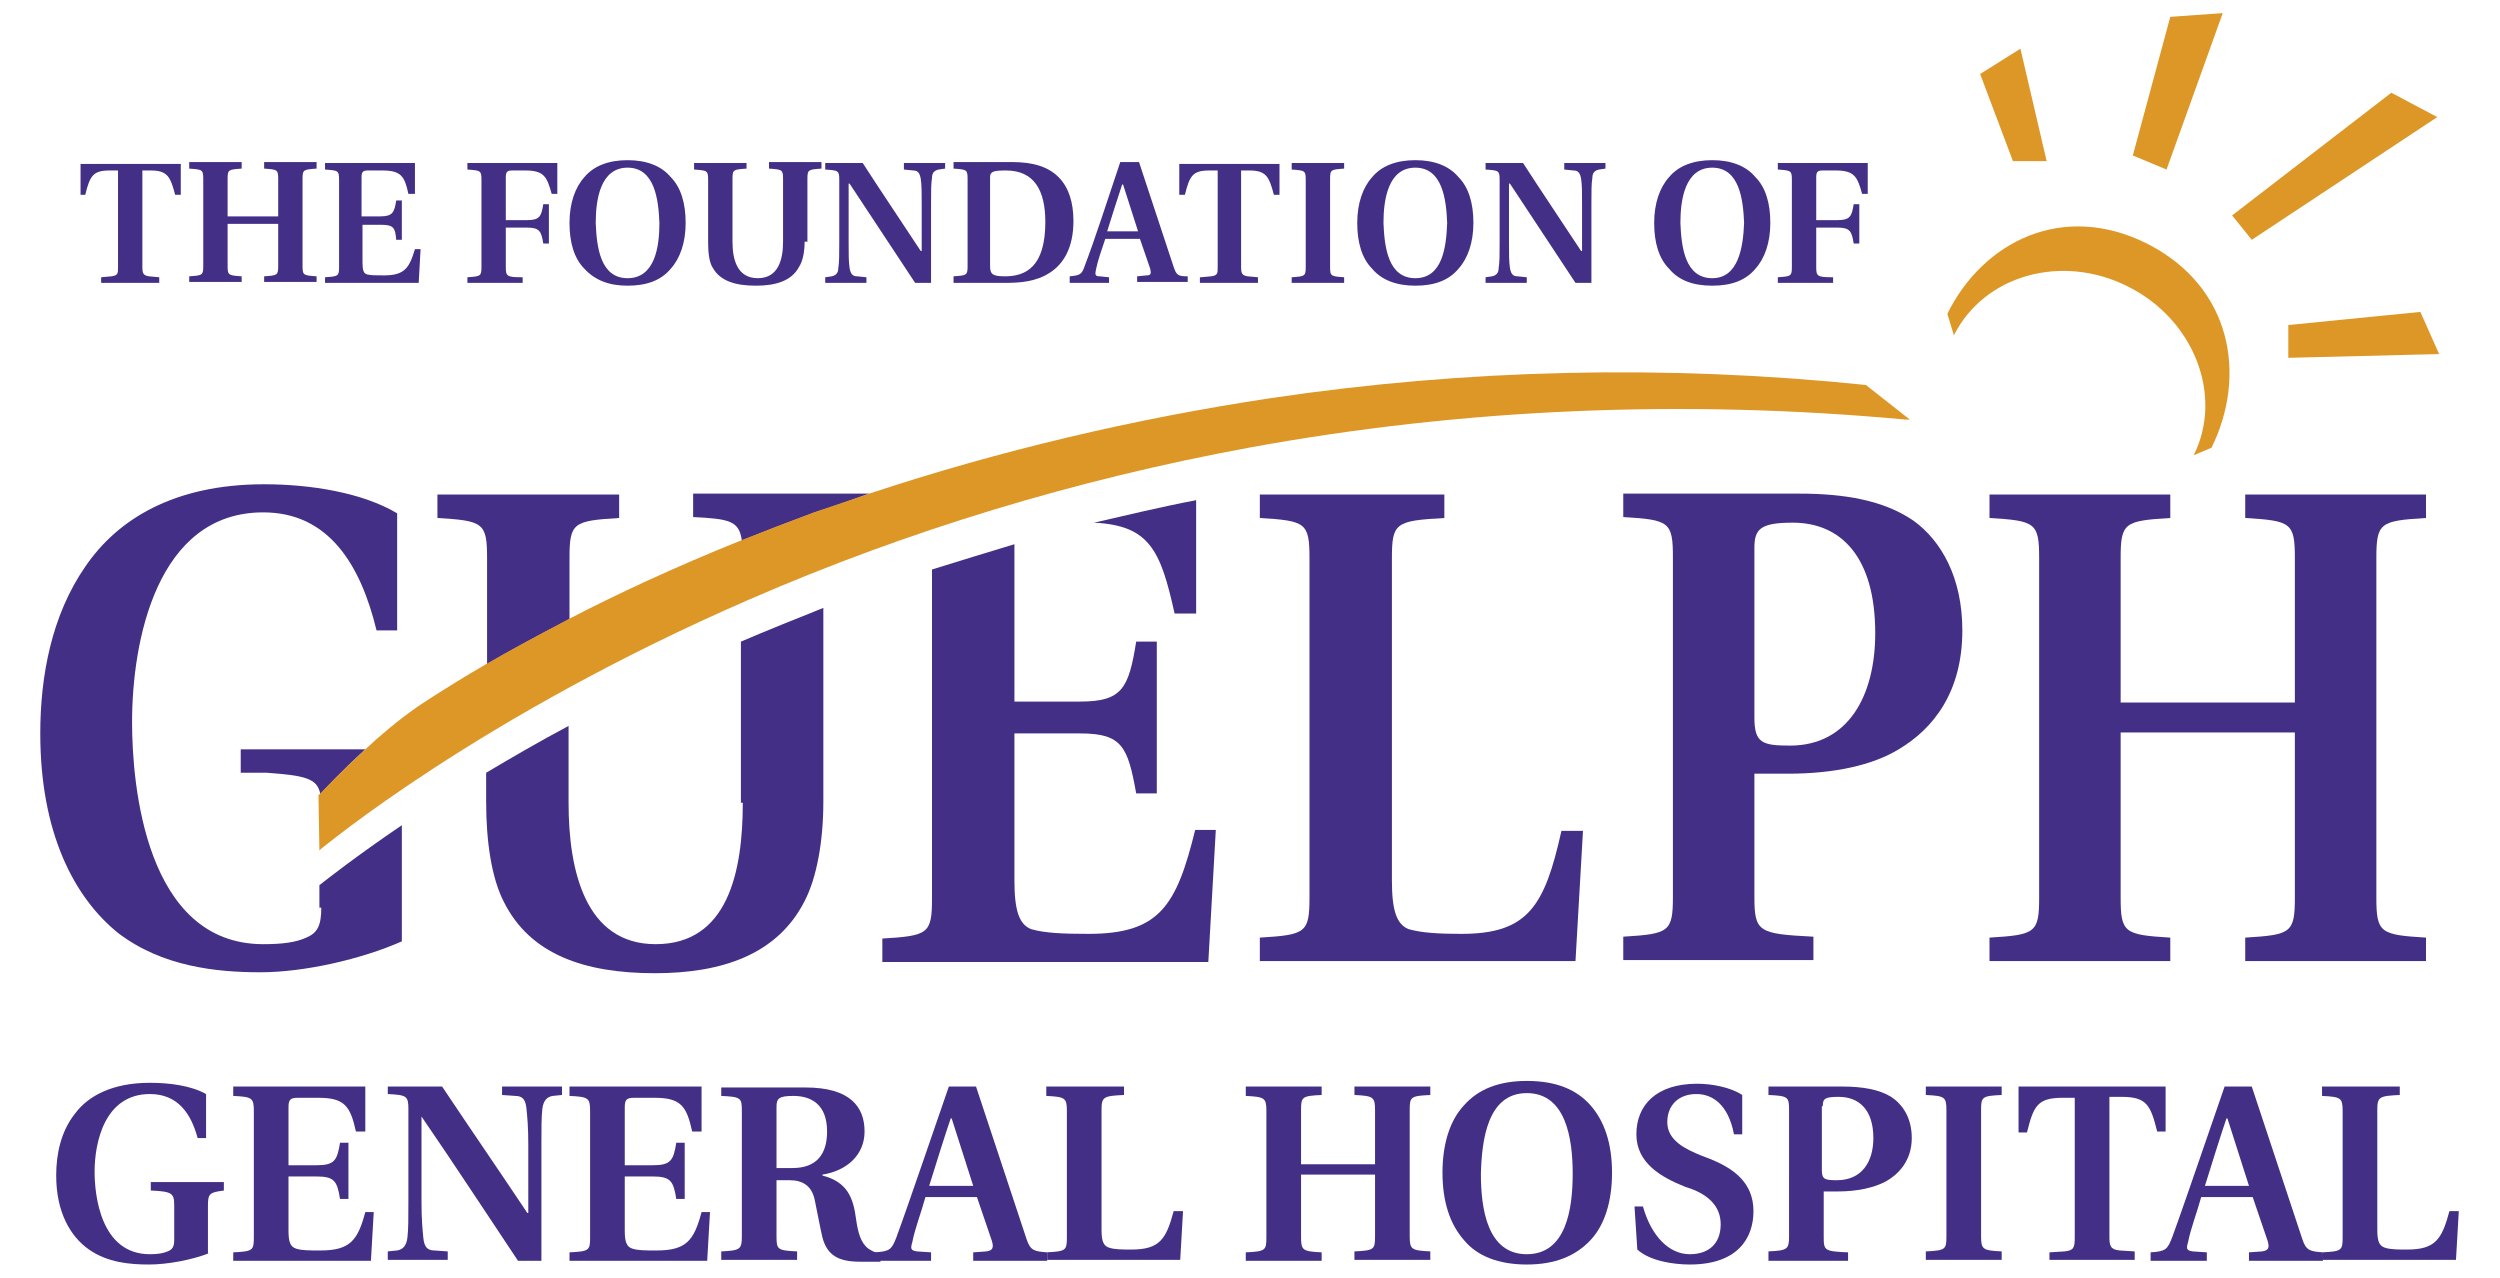 <?xml version="1.0" encoding="UTF-8"?> <!-- Generator: Adobe Illustrator 24.2.1, SVG Export Plug-In . SVG Version: 6.00 Build 0) --> <svg xmlns="http://www.w3.org/2000/svg" xmlns:xlink="http://www.w3.org/1999/xlink" version="1.2" id="Layer_1" x="0px" y="0px" viewBox="0 0 266.9 136.4" overflow="visible" xml:space="preserve"> <g> <g> <path fill="#432F86" d="M22.3,133.8c-1.8,0.7-4.4,1.2-6.4,1.2c-2,0-4.4-0.2-6.4-1.6c-2-1.4-3.5-4-3.5-7.9c0-2.3,0.5-4.7,2-6.6 c1.4-1.9,4-3.3,8-3.3c2.1,0,4.4,0.3,6,1.2v4.7h-0.9c-0.7-2.6-2.1-4.7-5.1-4.7c-4.8,0-5.9,5.1-5.9,8.3c0,2.4,0.6,8.8,5.9,8.8 c0.9,0,1.4-0.1,1.9-0.3c0.5-0.2,0.7-0.5,0.7-1.2v-3.7c0-1.3-0.2-1.5-2.5-1.6v-0.9h7.8v0.9c-1.5,0.2-1.7,0.3-1.7,1.6V133.8z"></path> <path fill="#432F86" d="M24.9,133.7c2.1-0.1,2.2-0.2,2.2-1.6v-13.5c0-1.4-0.2-1.5-2.2-1.6V116H39v4.8h-1c-0.6-2.7-1.2-3.6-4-3.6 h-2.2c-0.8,0-1,0.2-1,1v6.2h3c1.9,0,2.2-0.5,2.5-2.4h0.9v6h-0.9c-0.3-1.9-0.6-2.4-2.5-2.4h-3v5.8c0,1.2,0.2,1.7,0.8,1.9 c0.6,0.2,1.4,0.2,2.6,0.2c3.2,0,4-1.1,4.8-4.1h0.9l-0.3,5.2H24.9V133.7z"></path> <path fill="#432F86" d="M47.2,116c3,4.5,6.1,9,9.1,13.5l0.1,0v-7.3c0-1.9-0.1-2.9-0.2-3.9c-0.1-0.9-0.4-1.3-1.2-1.3l-1.4-0.1V116 h6.4v0.9l-1,0.1c-0.6,0.1-1,0.5-1.1,1.4c-0.1,0.9-0.1,2-0.1,3.9v12.3h-2.5c-3.4-5.1-6.8-10.3-10.3-15.4H45v9.1 c0,1.9,0.1,2.9,0.2,3.9c0.1,0.9,0.4,1.3,1.2,1.3l1.4,0.1v0.9h-6.4v-0.9l1-0.1c0.6-0.1,1-0.5,1.1-1.4c0.1-0.9,0.1-2,0.1-3.9v-9.8 c0-1.4-0.2-1.5-2.2-1.6V116H47.2z"></path> <path fill="#432F86" d="M60.8,133.7c2.1-0.1,2.2-0.2,2.2-1.6v-13.5c0-1.4-0.2-1.5-2.2-1.6V116h14.1v4.8h-1c-0.6-2.7-1.2-3.6-4-3.6 h-2.2c-0.8,0-1,0.2-1,1v6.2h3c1.9,0,2.2-0.5,2.5-2.4h0.9v6h-0.9c-0.3-1.9-0.6-2.4-2.5-2.4h-3v5.8c0,1.2,0.2,1.7,0.8,1.9 c0.6,0.2,1.4,0.2,2.6,0.2c3.2,0,4-1.1,4.8-4.1h0.9l-0.3,5.2H60.8V133.7z"></path> <path fill="#432F86" d="M82.9,124.8v-6.6c0-0.9,0.2-1.2,1.8-1.2c1.9,0,3.6,0.9,3.6,3.8c0,2.4-1.1,3.9-3.7,3.9H82.9z M82.9,126h1.4 c1.4,0,2.4,0.6,2.7,2.2c0.2,0.9,0.5,2.6,0.8,3.9c0.5,1.9,1.7,2.6,4,2.6H94v-0.9c-0.5,0-1-0.3-1.3-0.5c-0.8-0.6-1.1-1.7-1.3-3.1 c-0.3-2.3-0.9-4-3.6-4.7v-0.1c2.6-0.4,4.5-2.1,4.5-4.6c0-2.6-1.5-4.7-6.3-4.7H77v0.9c2.1,0.1,2.2,0.2,2.2,1.6V132 c0,1.4-0.2,1.5-2.2,1.6v0.9h8.1v-0.9c-2.1-0.1-2.2-0.2-2.2-1.6V126z"></path> <path fill="#432F86" d="M99.2,126.6c0.3-1,2-6.4,2.3-7.2h0.1l2.3,7.2H99.2z M93.3,134.6h6.1v-0.9l-1.5-0.1c-0.7-0.1-0.7-0.3-0.5-1 c0.3-1.5,0.9-3,1.4-4.8h5.5l1.6,4.7c0.2,0.7,0.1,1-0.6,1.1l-1.4,0.1v0.9h7.9v-0.9c-1.4-0.1-1.8-0.2-2.2-1.4l-5.4-16.3h-2.9l-3,8.7 c-0.9,2.6-1.9,5.5-2.6,7.4c-0.5,1.3-0.7,1.5-2.3,1.6V134.6z"></path> <path fill="#432F86" d="M111.7,133.7c2.1-0.1,2.2-0.2,2.2-1.6v-13.5c0-1.4-0.2-1.5-2.2-1.6V116h8.3v0.9c-2.2,0.1-2.4,0.2-2.4,1.6 v12.8c0,1.2,0.2,1.7,0.8,1.9c0.6,0.2,1.4,0.2,2.4,0.2c3,0,3.7-1.1,4.5-4.1h1l-0.3,5.2h-14.2V133.7z"></path> <path fill="#432F86" d="M138.9,125.5v6.6c0,1.4,0.2,1.5,2.2,1.6v0.9h-8.1v-0.9c2.1-0.1,2.2-0.2,2.2-1.6v-13.5 c0-1.4-0.2-1.5-2.2-1.6V116h8.1v0.9c-2.1,0.1-2.2,0.2-2.2,1.6v5.8h7.9v-5.8c0-1.4-0.2-1.5-2.2-1.6V116h8.1v0.9 c-2.1,0.1-2.2,0.2-2.2,1.6V132c0,1.4,0.2,1.5,2.2,1.6v0.9h-8.1v-0.9c2.1-0.1,2.2-0.2,2.2-1.6v-6.6H138.9z"></path> <path fill="#432F86" d="M163,133.9c-4.2,0-4.9-4.8-4.9-8.6c0.1-3.6,0.7-8.6,4.9-8.6c4.2,0,4.9,4.9,4.9,8.6 C167.9,129.1,167.2,133.9,163,133.9z M163,135c3,0,5.2-0.9,6.8-2.6c1.5-1.6,2.3-4.1,2.3-7.2c0-3.1-0.8-5.5-2.3-7.2 c-1.5-1.7-3.7-2.6-6.8-2.6c-3,0-5.2,0.9-6.7,2.6c-1.5,1.6-2.3,4.1-2.3,7.2c0,3.1,0.8,5.5,2.3,7.2C157.7,134.1,160,135,163,135z"></path> <path fill="#432F86" d="M185.1,121c-0.6-3-2.2-4.2-4-4.2c-1.9,0-3.1,1.2-3.1,3c0,2,2,2.9,3.7,3.6l0.8,0.3c2.5,1,4.7,2.5,4.7,5.6 c0,2.9-1.7,5.7-6.8,5.7c-1.8,0-4.3-0.4-5.6-1.6l-0.3-4.6h0.9c0.9,3.2,2.8,5.1,5,5.1c2,0,3.3-1.1,3.3-3.2c0-1.9-1.3-3.1-3.2-3.8 l-0.6-0.2c-2.5-1-5.2-2.5-5.2-5.6c0-3.1,2.1-5.4,6.5-5.4c1.6,0,3.6,0.4,4.8,1.2v4.2H185.1z"></path> <path fill="#432F86" d="M194.6,118.1c0-0.8,0.2-1,1.7-1c2.1,0,3.7,1.3,3.7,4.4c0,2.5-1.2,4.5-3.9,4.5c-1.3,0-1.6-0.1-1.6-1.1 V118.1z M188.7,134.6h8.6v-0.9c-2.5-0.1-2.6-0.2-2.6-1.6v-4.9h1.5c2.1,0,3.8-0.4,5-1c1.5-0.8,2.9-2.3,2.9-4.7c0-2.2-1-3.6-2.2-4.4 c-1.3-0.8-3.1-1.1-5.2-1.1h-7.9v0.9c2.1,0.1,2.2,0.2,2.2,1.6V132c0,1.4-0.2,1.5-2.2,1.6V134.6z"></path> <path fill="#432F86" d="M211.5,132c0,1.4,0.2,1.5,2.2,1.6v0.9h-8.1v-0.9c2.1-0.1,2.2-0.2,2.2-1.6v-13.5c0-1.4-0.2-1.5-2.2-1.6V116 h8.1v0.9c-2.1,0.1-2.2,0.2-2.2,1.6V132z"></path> <path fill="#432F86" d="M218.8,133.7l1.6-0.1c1-0.1,1.1-0.4,1.1-1.5v-14.9h-1.3c-2.7,0-3.1,0.9-3.8,3.7h-0.9V116h15.7v4.8h-0.9 c-0.7-2.8-1.1-3.7-3.8-3.7h-1.3v14.9c0,1,0.1,1.4,1.1,1.5l1.6,0.1v0.9h-9.1V133.7z"></path> <path fill="#432F86" d="M235.4,126.6c0.3-1,2-6.4,2.3-7.2h0.1l2.3,7.2H235.4z M229.5,134.6h6.1v-0.9l-1.5-0.1 c-0.7-0.1-0.7-0.3-0.5-1c0.3-1.5,0.9-3,1.4-4.8h5.5l1.6,4.7c0.2,0.7,0.1,1-0.6,1.1l-1.4,0.1v0.9h7.9v-0.9 c-1.4-0.1-1.8-0.2-2.2-1.4l-5.4-16.3h-2.9l-3,8.7c-0.9,2.6-1.9,5.5-2.6,7.4c-0.5,1.3-0.7,1.5-2.3,1.6V134.6z"></path> <path fill="#432F86" d="M247.9,133.7c2.1-0.1,2.2-0.2,2.2-1.6v-13.5c0-1.4-0.2-1.5-2.2-1.6V116h8.3v0.9c-2.2,0.1-2.4,0.2-2.4,1.6 v12.8c0,1.2,0.2,1.7,0.8,1.9c0.6,0.2,1.4,0.2,2.4,0.2c3,0,3.7-1.1,4.5-4.1h1l-0.3,5.2h-14.2V133.7z"></path> </g> <path fill="none" d="M191.4,55.8c-3.6,0-4.1,0.7-4.1,2.7v18.1c0,2.7,0.8,3,3.8,3c6.2,0,9.1-5.3,9.1-12.1 C200.2,59.4,196.5,55.8,191.4,55.8z"></path> <path fill="#432F86" d="M79.3,85.7c0,7.4-1.6,15.1-9.3,15.1c-7.5,0-9.3-7.8-9.3-15.1v-8.2c-3.2,1.7-6.1,3.4-8.8,5v3.1 c0,4.3,0.6,8.2,1.9,10.7c2.8,5.6,8.6,7.6,16.1,7.6c7.2,0,13.1-2,16-7.7c1.3-2.5,2-6.4,2-10.6V64.9c-3,1.2-6,2.4-8.8,3.6V85.7z"></path> <path fill="#432F86" d="M116.2,99.7c-2.9,0-4.7-0.1-6.1-0.5c-1.3-0.5-1.8-2-1.8-5.2V78.3h7c4.5,0,5.1,1.4,6,6.4h2.2V68.5h-2.2 c-0.8,5-1.5,6.4-6,6.4h-7V58.4c0-0.1,0-0.2,0-0.3c-3,0.9-5.9,1.8-8.8,2.7v35.1c0,3.8-0.4,4-5.3,4.3v2.5H129l0.8-14.1h-2.2 C125.6,96.7,123.8,99.7,116.2,99.7z"></path> <path fill="#432F86" d="M125.4,65.5h2.3V53.4c-3.7,0.7-7.4,1.6-10.9,2.4C122.7,56.1,123.9,58.7,125.4,65.5z"></path> <path fill="#432F86" d="M156,99.7c-2.3,0-4.2-0.1-5.6-0.5c-1.3-0.5-1.8-2-1.8-5.2V59.6c0-3.8,0.4-4,5.6-4.3v-2.5h-19.7v2.5 c4.9,0.3,5.3,0.5,5.3,4.3v36.2c0,3.8-0.4,4-5.3,4.3v2.5h33.7l0.8-13.9h-2.3C164.9,96.8,163.1,99.7,156,99.7z"></path> <path fill="#432F86" d="M204.3,55.6c-3.2-2.2-7.4-2.9-12.2-2.9h-18.8v2.5c4.9,0.3,5.3,0.5,5.3,4.3v36.2c0,3.8-0.4,4-5.3,4.3v2.5 h20.3v-2.5c-5.9-0.3-6.3-0.5-6.3-4.3V82.6h3.6c4.9,0,9-0.9,11.8-2.6c3.7-2.2,6.8-6.1,6.8-12.7C209.5,61.6,207.2,57.7,204.3,55.6z M191.1,79.6c-3,0-3.8-0.3-3.8-3V58.5c0-2,0.6-2.7,4.1-2.7c5.1,0,8.8,3.6,8.8,11.8C200.2,74.3,197.3,79.6,191.1,79.6z"></path> <path fill="#432F86" d="M259,55.3v-2.5h-19.3v2.5c4.9,0.3,5.3,0.5,5.3,4.3v15.4h-18.6V59.6c0-3.8,0.4-4,5.3-4.3v-2.5h-19.3v2.5 c4.9,0.3,5.3,0.5,5.3,4.3v36.2c0,3.8-0.4,4-5.3,4.3v2.5h19.3v-2.5c-4.9-0.3-5.3-0.5-5.3-4.3V78.2H245v17.6c0,3.8-0.4,4-5.3,4.3v2.5 H259v-2.5c-4.9-0.3-5.3-0.5-5.3-4.3V59.6C253.7,55.8,254.1,55.6,259,55.3z"></path> <path fill="#432F86" d="M34.3,96.9c0,1.9-0.4,2.7-1.6,3.2c-1.1,0.5-2.5,0.7-4.6,0.7c-12.6,0-14-17.1-14-23.7 c0-8.6,2.6-22.4,14-22.4c7,0,10.4,5.6,12.1,12.6h2.2V54.8c-3.7-2.2-9.2-3.1-14.2-3.1c-9.7,0-15.7,3.8-19.1,8.8 c-3.6,5.2-4.8,11.7-4.8,17.8c0,10.6,3.6,17.5,8.3,21.3c4.7,3.6,10.5,4.2,15.2,4.2c4.7,0,10.8-1.4,15.1-3.3V88.1 c-5,3.4-7.9,5.7-8.8,6.4V96.9z"></path> <g> <path fill="#DC9727" d="M214.9,17.2l-3.5-9.3l4.3-2.7l2.8,12L214.9,17.2z"></path> <path fill="#DC9727" d="M244.3,34.7l14.1-1.4l2,4.5l-16.1,0.4V34.7z"></path> <path fill="#DC9727" d="M227.7,16.6l4-14.8l5.6-0.4l-6,16.7L227.7,16.6z"></path> <path fill="#DC9727" d="M238.3,23l17-13.1l4.9,2.6l-19.8,13.1L238.3,23z"></path> <path fill="#DC9727" d="M236.1,47.8c3.8-7.7,2.2-17.2-6.9-21.8c-9-4.5-17.5-0.2-21.3,7.5l0.7,2.3c3.2-6.4,11.5-8.8,18.6-5.2 c7,3.5,10.2,11.6,7,18L236.1,47.8z"></path> </g> <g> <path fill="#432F86" d="M10.8,29.6l1.1-0.1c0.7-0.1,0.7-0.3,0.7-1V18.2h-0.9c-1.8,0-2.1,0.6-2.6,2.6H8.6v-3.3h10.7v3.3h-0.6 c-0.5-1.9-0.8-2.6-2.6-2.6h-0.9v10.3c0,0.7,0.1,0.9,0.7,1l1.1,0.1v0.6h-6.2V29.6z"></path> <path fill="#432F86" d="M24.3,23.9v4.5c0,1,0.1,1,1.5,1.1v0.6h-5.6v-0.6c1.4-0.1,1.5-0.1,1.5-1.1v-9.3c0-1-0.1-1-1.5-1.1v-0.7h5.6 V18c-1.4,0.1-1.5,0.1-1.5,1.1v4h5.4v-4c0-1-0.1-1-1.5-1.1v-0.7h5.6V18c-1.4,0.1-1.5,0.1-1.5,1.1v9.3c0,1,0.1,1,1.5,1.1v0.6h-5.6 v-0.6c1.4-0.1,1.5-0.1,1.5-1.1v-4.5H24.3z"></path> <path fill="#432F86" d="M34.7,29.6c1.4-0.1,1.5-0.1,1.5-1.1v-9.3c0-1-0.1-1-1.5-1.1v-0.7h9.6v3.3h-0.7c-0.4-1.9-0.8-2.5-2.8-2.5 h-1.5c-0.5,0-0.7,0.1-0.7,0.7v4.2h2c1.3,0,1.5-0.4,1.7-1.7h0.6v4.2h-0.6C42.2,24.3,42,24,40.7,24h-2v4c0,0.8,0.1,1.2,0.5,1.3 c0.4,0.1,0.9,0.1,1.8,0.1c2.2,0,2.7-0.8,3.3-2.8h0.6l-0.2,3.6h-10V29.6z"></path> <path fill="#432F86" d="M49.9,29.6c1.4-0.1,1.5-0.1,1.5-1.1v-9.3c0-1-0.1-1-1.5-1.1v-0.7h9.6v3.3h-0.6c-0.5-1.8-0.8-2.5-2.8-2.5 h-1.4c-0.5,0-0.7,0.1-0.7,0.7v4.6h2.3c1.3,0,1.5-0.4,1.7-1.7h0.6v4.2h-0.6c-0.2-1.3-0.4-1.7-1.7-1.7H54v4.2c0,1,0.1,1.1,1.8,1.1 v0.6h-5.9V29.6z"></path> <path fill="#432F86" d="M67,29.7c-2.9,0-3.3-3.3-3.4-5.9c0-2.5,0.5-5.9,3.4-5.9c2.9,0,3.3,3.4,3.4,5.9 C70.4,26.4,69.9,29.7,67,29.7z M67,30.5c2.1,0,3.6-0.6,4.6-1.8c1-1.1,1.6-2.8,1.6-4.9c0-2.1-0.5-3.8-1.6-4.9 c-1-1.2-2.6-1.8-4.6-1.8c-2,0-3.6,0.6-4.6,1.8c-1,1.1-1.6,2.8-1.6,4.9c0,2.1,0.5,3.8,1.6,4.9C63.5,29.9,65,30.5,67,30.5z"></path> <path fill="#432F86" d="M85.9,25.8c0,1.1-0.2,2.1-0.6,2.7c-0.8,1.5-2.5,2-4.6,2c-2.2,0-3.8-0.5-4.6-1.9c-0.4-0.6-0.5-1.7-0.5-2.7 v-6.7c0-1-0.1-1-1.5-1.1v-0.7h5.6V18c-1.4,0.1-1.5,0.1-1.5,1.1v6.7c0,1.9,0.5,3.9,2.7,3.9c2.2,0,2.7-2,2.7-3.9v-6.7 c0-1-0.1-1-1.5-1.1v-0.7h5.6V18c-1.4,0.1-1.5,0.1-1.5,1.1V25.8z"></path> <path fill="#432F86" d="M92.1,17.4c2,3.1,4.1,6.2,6.2,9.4l0.1,0v-5c0-1.3,0-2-0.1-2.7c-0.1-0.6-0.3-0.9-0.8-0.9l-1-0.1v-0.7h4.4 V18l-0.7,0.1c-0.4,0.1-0.7,0.3-0.7,0.9c-0.1,0.6-0.1,1.4-0.1,2.7v8.5h-1.7c-2.3-3.5-4.7-7.1-7-10.6h-0.1v6.3c0,1.3,0,2,0.1,2.7 c0.1,0.6,0.3,0.9,0.8,0.9l1,0.1v0.6h-4.4v-0.6l0.7-0.1c0.4-0.1,0.7-0.3,0.7-0.9c0.1-0.6,0.1-1.4,0.1-2.7v-6.7c0-1-0.1-1-1.5-1.1 v-0.7H92.1z"></path> <path fill="#432F86" d="M105.7,18.9c0-0.6,0.4-0.7,1.7-0.7c3,0,4.2,2.1,4.2,5.5c0,4.8-2.1,5.8-4.3,5.8c-1.3,0-1.6-0.2-1.6-1.1 V18.9z M101.7,30.2h5.6c1.5,0,3.3-0.1,4.8-1.1c1.4-0.9,2.5-2.6,2.5-5.5c0-2-0.5-3.6-1.6-4.7c-1.1-1.1-2.7-1.6-5-1.6h-6.2V18 c1.4,0.1,1.5,0.1,1.5,1.1v9.3c0,1-0.1,1-1.5,1.1V30.2z"></path> <path fill="#432F86" d="M118.2,24.7c0.2-0.7,1.4-4.4,1.6-5h0.1l1.6,5H118.2z M114.2,30.2h4.2v-0.6l-1-0.1c-0.5,0-0.5-0.2-0.4-0.7 c0.2-1,0.6-2.1,1-3.3h3.7l1.1,3.2c0.1,0.5,0.1,0.7-0.4,0.7l-1,0.1v0.6h5.4v-0.6c-1,0-1.2-0.1-1.5-1l-3.7-11.2h-2l-2,6 c-0.6,1.8-1.3,3.8-1.8,5.1c-0.3,0.9-0.5,1-1.6,1.1V30.2z"></path> <path fill="#432F86" d="M128.2,29.6l1.1-0.1c0.7-0.1,0.7-0.3,0.7-1V18.2h-0.9c-1.8,0-2.1,0.6-2.6,2.6h-0.6v-3.3h10.7v3.3h-0.6 c-0.5-1.9-0.8-2.6-2.6-2.6h-0.9v10.3c0,0.7,0.1,0.9,0.7,1l1.1,0.1v0.6h-6.2V29.6z"></path> <path fill="#432F86" d="M142,28.5c0,1,0.1,1,1.5,1.1v0.6h-5.6v-0.6c1.4-0.1,1.5-0.1,1.5-1.1v-9.3c0-1-0.1-1-1.5-1.1v-0.7h5.6V18 c-1.4,0.1-1.5,0.1-1.5,1.1V28.5z"></path> <path fill="#432F86" d="M151.1,29.7c-2.9,0-3.3-3.3-3.4-5.9c0-2.5,0.5-5.9,3.4-5.9c2.9,0,3.3,3.4,3.4,5.9 C154.4,26.4,154,29.7,151.1,29.7z M151.1,30.5c2.1,0,3.6-0.6,4.6-1.8c1-1.1,1.6-2.8,1.6-4.9c0-2.1-0.5-3.8-1.6-4.9 c-1-1.2-2.6-1.8-4.6-1.8c-2,0-3.6,0.6-4.6,1.8c-1,1.1-1.6,2.8-1.6,4.9c0,2.1,0.5,3.8,1.6,4.9C147.5,29.9,149.1,30.5,151.1,30.5z"></path> <path fill="#432F86" d="M162.6,17.4c2,3.1,4.1,6.2,6.2,9.4l0.1,0v-5c0-1.3,0-2-0.1-2.7c-0.1-0.6-0.3-0.9-0.8-0.9l-1-0.1v-0.7h4.4 V18l-0.7,0.1c-0.4,0.1-0.7,0.3-0.7,0.9c-0.1,0.6-0.1,1.4-0.1,2.7v8.5h-1.7c-2.3-3.5-4.7-7.1-7-10.6h-0.1v6.3c0,1.3,0,2,0.1,2.7 c0.1,0.6,0.3,0.9,0.8,0.9l1,0.1v0.6h-4.4v-0.6l0.7-0.1c0.4-0.1,0.7-0.3,0.7-0.9c0.1-0.6,0.1-1.4,0.1-2.7v-6.7c0-1-0.1-1-1.5-1.1 v-0.7H162.6z"></path> <path fill="#432F86" d="M182.8,29.7c-2.9,0-3.3-3.3-3.4-5.9c0-2.5,0.5-5.9,3.4-5.9c2.9,0,3.3,3.4,3.4,5.9 C186.1,26.4,185.6,29.7,182.8,29.7z M182.8,30.5c2.1,0,3.6-0.6,4.6-1.8c1-1.1,1.6-2.8,1.6-4.9c0-2.1-0.5-3.8-1.6-4.9 c-1-1.2-2.6-1.8-4.6-1.8c-2,0-3.6,0.6-4.6,1.8c-1,1.1-1.6,2.8-1.6,4.9c0,2.1,0.5,3.8,1.6,4.9C179.2,29.9,180.7,30.5,182.8,30.5z"></path> <path fill="#432F86" d="M189.8,29.6c1.4-0.1,1.5-0.1,1.5-1.1v-9.3c0-1-0.1-1-1.5-1.1v-0.7h9.6v3.3h-0.6c-0.5-1.8-0.8-2.5-2.8-2.5 h-1.4c-0.5,0-0.7,0.1-0.7,0.7v4.6h2.3c1.3,0,1.5-0.4,1.7-1.7h0.6v4.2h-0.6c-0.2-1.3-0.4-1.7-1.7-1.7h-2.3v4.2c0,1,0.1,1.1,1.8,1.1 v0.6h-5.9V29.6z"></path> </g> <path fill="#432F86" d="M92.8,52.7H74v2.5c3.9,0.2,4.9,0.4,5.2,2.5c2.5-1,5.1-2,7.8-3C88.9,54.1,90.9,53.4,92.8,52.7z"></path> <path fill="#432F86" d="M60.8,59.6c0-3.8,0.4-4,5.3-4.3v-2.5H46.7v2.5c4.9,0.3,5.3,0.5,5.3,4.3v11.3c2.4-1.4,5.3-3,8.8-4.8V59.6z"></path> <path fill="#432F86" d="M39,80h-1.5v0h-3v0h-8.8v2.5h2.8c4.1,0.3,5.4,0.6,5.7,2.3C34.6,84.3,36.5,82.3,39,80z"></path> <path fill="#DC9727" d="M199.2,41.1L199.2,41.1L199.2,41.1c-21.3-2.2-42.6-1.7-63.5,1.4c-14.6,2.2-29,5.6-42.9,10.2 c-2,0.7-3.9,1.3-5.9,2c-2.7,1-5.3,2-7.8,3c-7.2,2.9-13.4,5.8-18.4,8.4c-3.4,1.8-6.4,3.4-8.8,4.8c-4.8,2.8-7.4,4.6-7.4,4.6 c-2,1.4-3.9,3-5.5,4.5c-2.5,2.3-4.4,4.3-4.9,4.8c-0.1,0.1-0.1,0.1-0.1,0.1l0,0l0.1,5.9l0.2-0.2C34.5,90.5,51,76.6,80,64 c17-7.4,34.9-12.8,53.3-16.2c22.9-4.2,46.5-5.2,70.2-3l0.4,0L199.2,41.1z"></path> </g> </svg> 